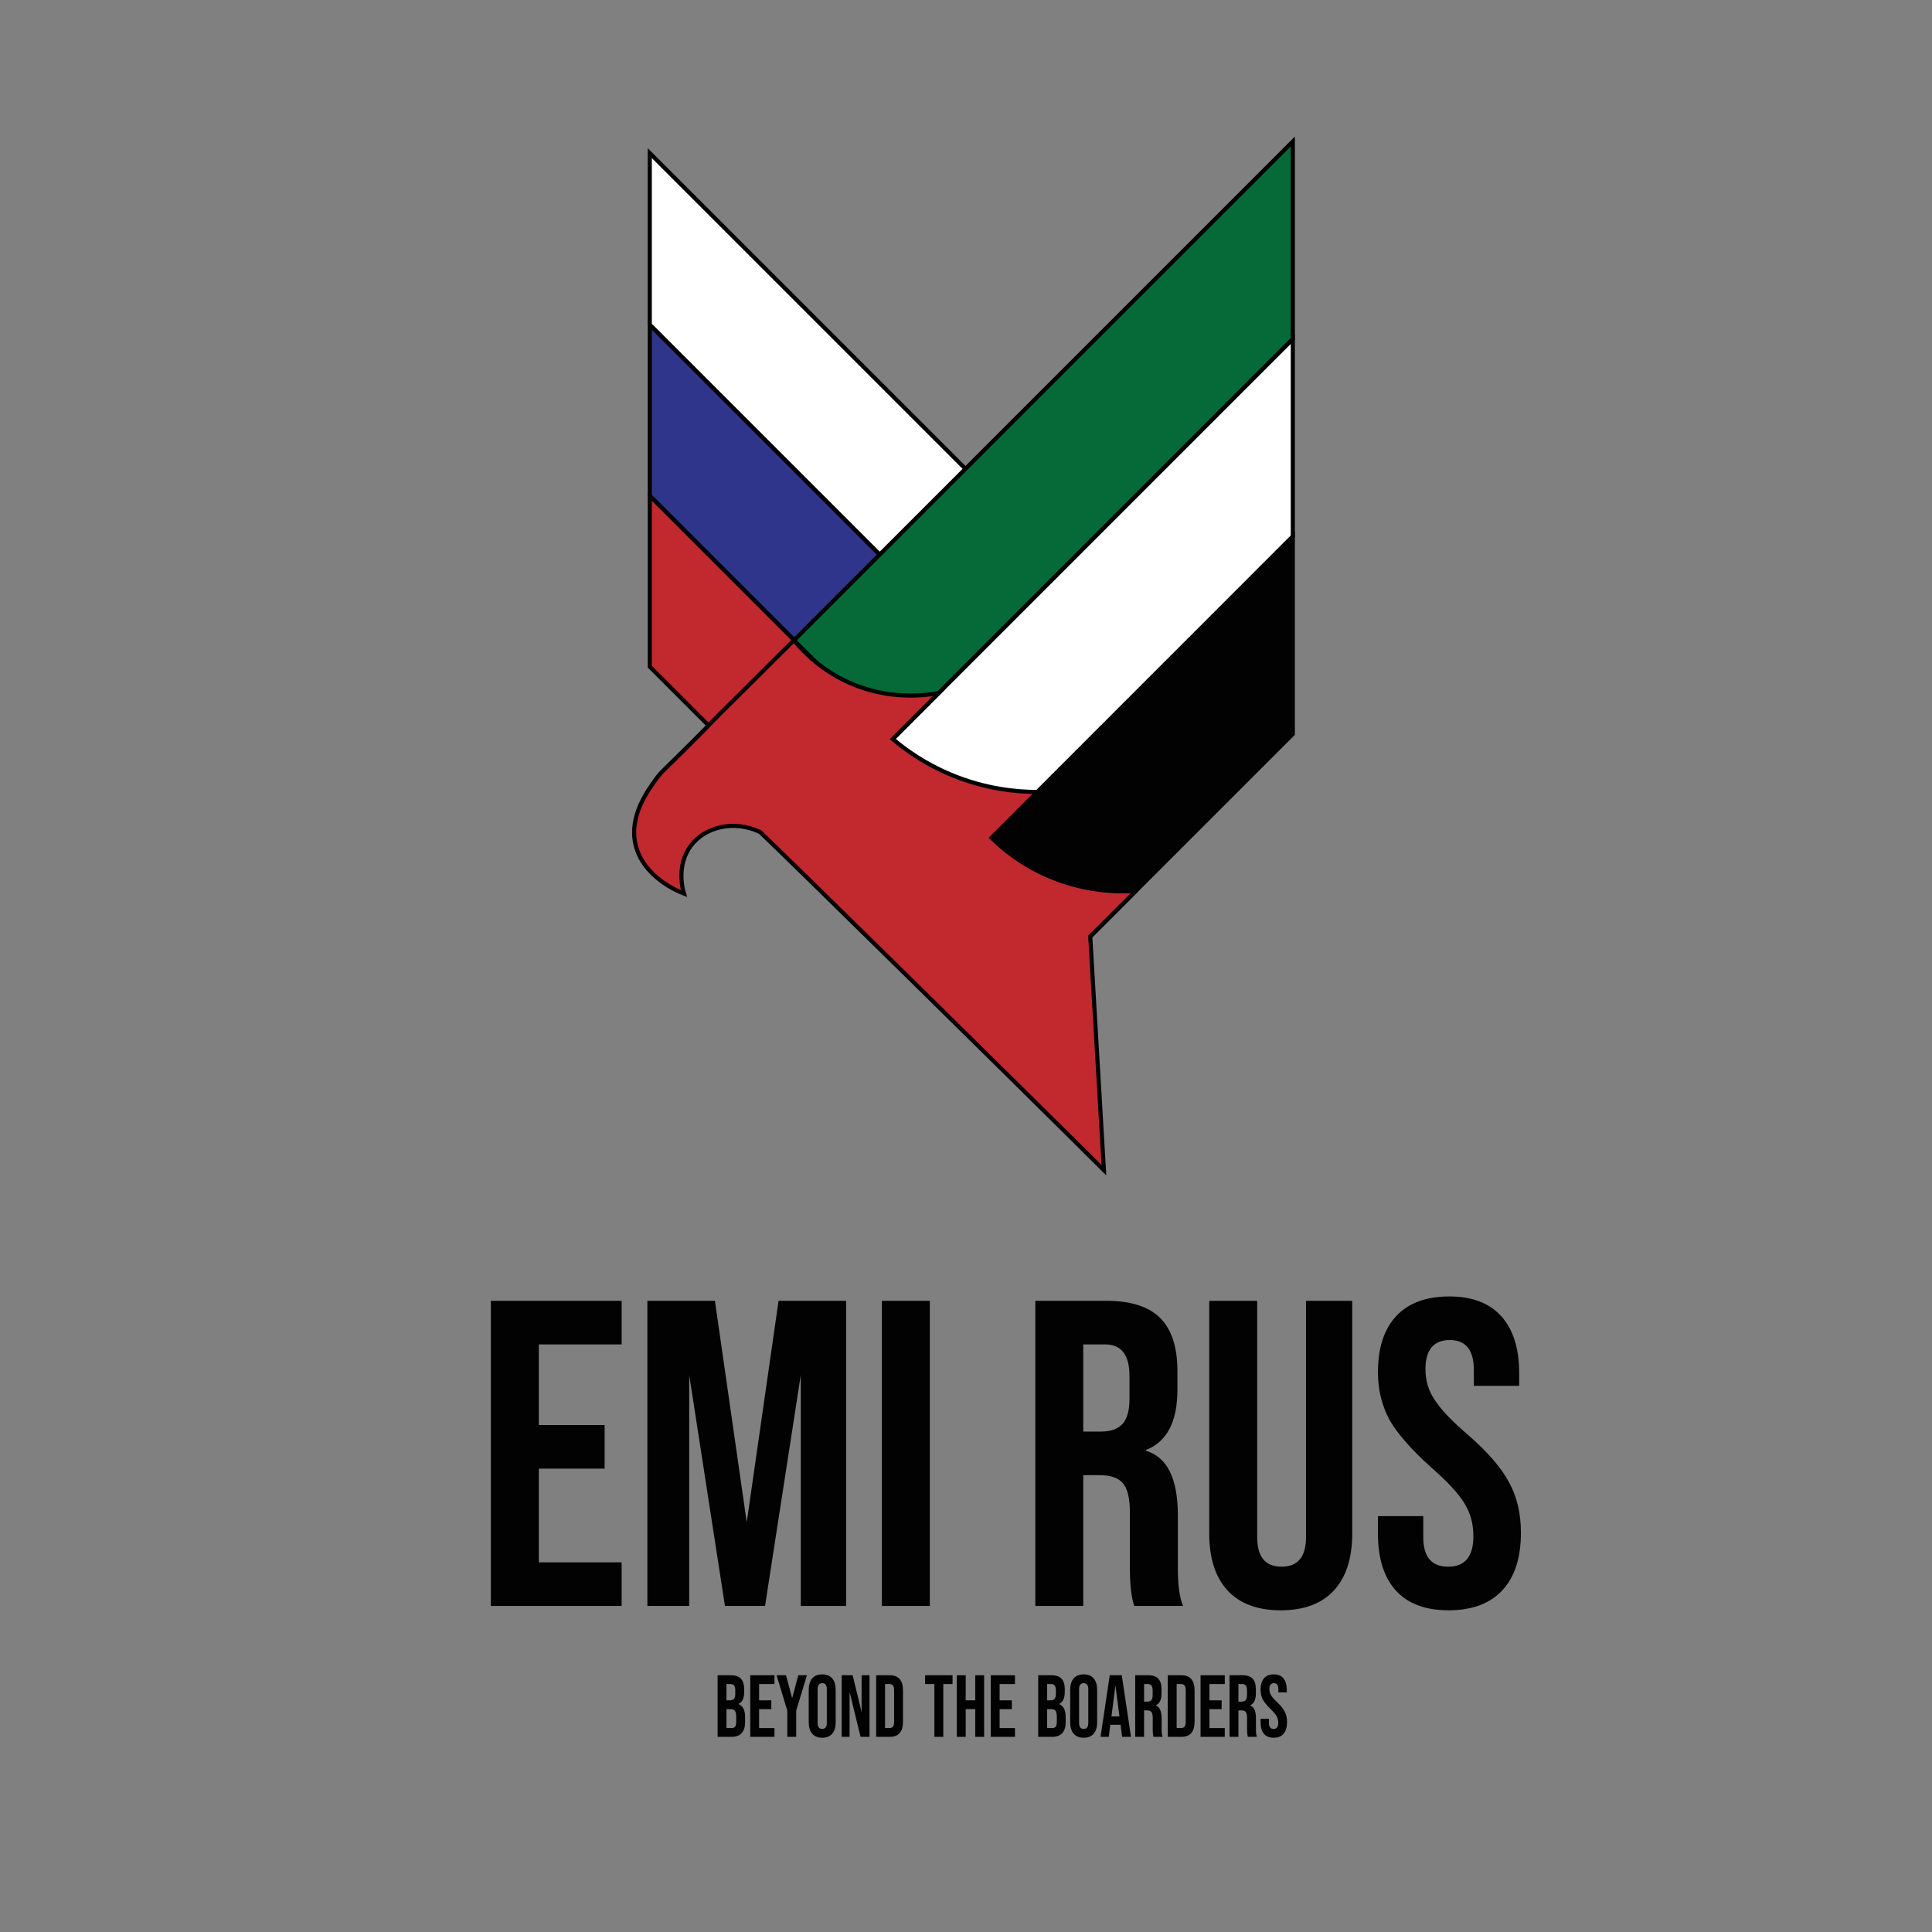 <?xml version="1.0" encoding="UTF-8"?> <svg xmlns="http://www.w3.org/2000/svg" xmlns:xlink="http://www.w3.org/1999/xlink" id="Слой_1" x="0px" y="0px" viewBox="0 0 1142.71 1142.71" style="enable-background:new 0 0 1142.71 1142.71;" xml:space="preserve"><rect x="0" y="0" width="1142.71" height="1142.71" fill="#808080" stroke="none"/> <style type="text/css"> .st0{fill:#C1292E;stroke:#020203;stroke-width:2.434;stroke-miterlimit:10;} .st1{fill:#30358C;stroke:#020203;stroke-width:2.434;stroke-miterlimit:10;} .st2{fill:#FFFFFF;stroke:#020203;stroke-width:2.434;stroke-miterlimit:10;} .st3{fill:#020203;} .st4{fill:#066938;stroke:#020203;stroke-width:2.434;stroke-miterlimit:10;} .st5{fill:#020203;stroke:#020203;stroke-width:2.434;stroke-miterlimit:10;} </style> <g> <path class="st0" d="M470.88,379.72c-12.99,12.92-27.46,27.28-40.38,40.1c-4.96,4.92-7.08,7.19-10.24,10.43l-35.93-35.94V293.17 L470.88,379.72z"></path> <path class="st1" d="M521.47,329.14l-49.67,49.67c-0.3,0.3-0.6,0.6-0.92,0.9l-86.55-86.55V191.99L521.47,329.14z"></path> <polygon class="st2" points="572.18,278.44 521.47,329.14 384.32,191.99 384.32,90.56 "></polygon> </g> <g> <path class="st3" d="M367.68,949.85h-77.35V769.38h77.35v25.78h-48.99v47.7h38.93v25.78h-38.93v55.43h48.99V949.85z"></path> <path class="st3" d="M407.64,949.85h-24.75V769.38h39.96l18.82,130.98l18.82-130.98h39.96v180.48h-26.81V813.21L452.5,949.85 h-23.72l-21.14-136.65V949.85z"></path> <path class="st3" d="M549.96,949.85H521.6V769.38h28.36V949.85z"></path> <path class="st3" d="M640.71,949.85h-28.36V769.38h42.03c14.44,0,25.05,3.4,31.84,10.18c6.79,6.79,10.18,17.23,10.18,31.33v11.09 c0,18.91-6.19,30.77-18.56,35.58v0.52c12.54,3.78,18.82,16.5,18.82,38.16v31.71c0,9.8,1.03,17.1,3.09,21.91h-28.88 c-1.72-4.98-2.58-12.38-2.58-22.17v-33c0-8.25-1.33-14.01-4-17.27c-2.67-3.26-7.26-4.9-13.79-4.9h-9.8V949.85z M640.71,795.16 v51.57h10.31c5.84,0,10.14-1.5,12.89-4.51c2.75-3.01,4.13-7.86,4.13-14.57v-13.92c0-12.38-4.81-18.56-14.44-18.56H640.71z"></path> <path class="st3" d="M715.22,907.05V769.38h28.36v139.74c0,11.69,4.81,17.53,14.44,17.53c9.62,0,14.44-5.84,14.44-17.53V769.38 h27.33v137.68c0,14.61-3.61,25.83-10.83,33.65c-7.22,7.82-17.71,11.73-31.45,11.73c-13.75,0-24.24-3.91-31.45-11.73 C718.83,932.88,715.22,921.67,715.22,907.05z"></path> <path class="st3" d="M856.77,952.43c-13.75,0-24.15-3.91-31.2-11.73c-7.05-7.82-10.57-19.03-10.57-33.65v-10.31h26.81v12.38 c0,11.69,4.9,17.53,14.7,17.53c9.97,0,14.95-6.01,14.95-18.05c0-7.39-1.81-13.92-5.41-19.6c-3.44-5.67-9.89-12.63-19.34-20.88 c-11.69-10.48-19.94-19.85-24.75-28.1c-4.64-8.59-6.96-18.05-6.96-28.36c0-14.44,3.61-25.52,10.83-33.26 c7.22-7.73,17.7-11.6,31.46-11.6c13.41,0,23.63,3.91,30.68,11.73c7.05,7.82,10.57,19.04,10.57,33.65v7.48h-26.81v-9.28 c0-11.86-4.73-17.79-14.18-17.79c-9.63,0-14.44,5.76-14.44,17.27c0,6.7,1.81,12.72,5.41,18.05c3.78,5.85,10.31,12.72,19.6,20.63 c11.86,10.31,20.02,19.77,24.49,28.36c4.64,8.42,6.96,18.31,6.96,29.65c0,14.79-3.65,26.13-10.96,34.03 C881.3,948.48,870.69,952.43,856.77,952.43z"></path> </g> <g> <path class="st3" d="M432.7,1027.29h-8.26v-36.44h7.93c2.68,0,4.64,0.69,5.9,2.06c1.26,1.37,1.89,3.48,1.89,6.32v1.46 c0,3.75-1.13,6.13-3.39,7.13v0.1c2.61,0.97,3.92,3.51,3.92,7.6v3.12c0,2.81-0.68,4.95-2.03,6.43 C437.3,1026.55,435.31,1027.29,432.7,1027.29z M429.69,996.05v9.63h2.05c1.08,0,1.88-0.3,2.39-0.91c0.51-0.61,0.76-1.59,0.76-2.94 v-2.03c0-2.5-0.89-3.75-2.68-3.75H429.69z M429.69,1010.89v11.19h3.01c0.96,0,1.65-0.27,2.08-0.81c0.43-0.54,0.65-1.46,0.65-2.78 v-3.18c0-1.63-0.26-2.78-0.76-3.43c-0.51-0.66-1.39-0.99-2.63-0.99H429.69z"></path> <path class="st3" d="M458.07,1027.29h-14.33v-36.44h14.33v5.21h-9.08v9.63h7.21v5.21h-7.21v11.19h9.08V1027.29z"></path> <path class="st3" d="M470.92,1027.29h-5.26v-15.51l-6.35-20.93h5.59l3.63,13.59l3.63-13.59h5.11l-6.35,20.93V1027.29z"></path> <path class="st3" d="M478.33,1018.65v-19.16c0-2.92,0.68-5.17,2.05-6.77c1.37-1.6,3.34-2.39,5.92-2.39c2.58,0,4.55,0.8,5.92,2.39 c1.37,1.6,2.05,3.85,2.05,6.77v19.16c0,2.92-0.69,5.17-2.05,6.77c-1.37,1.6-3.34,2.39-5.92,2.39c-2.58,0-4.56-0.8-5.92-2.39 C479.01,1023.82,478.33,1021.56,478.33,1018.65z M489.03,1019.01v-19.89c0-2.39-0.91-3.59-2.72-3.59c-1.82,0-2.72,1.2-2.72,3.59 v19.89c0,2.39,0.91,3.59,2.72,3.59C488.12,1022.6,489.03,1021.41,489.03,1019.01z"></path> <path class="st3" d="M502.5,1027.29h-4.68v-36.44h6.5l5.3,21.81v-21.81h4.68v36.44H509l-6.5-26.6V1027.29z"></path> <path class="st3" d="M526.25,1027.29h-8.03v-36.44h8.03c5.22,0,7.83,3,7.83,9.01v18.43 C534.08,1024.29,531.47,1027.29,526.25,1027.29z M523.47,996.05v26.03h2.68c1.78,0,2.68-1.18,2.68-3.54v-18.95 c0-2.36-0.89-3.54-2.68-3.54H523.47z"></path> <path class="st3" d="M557.9,1027.29h-5.25v-31.24h-5.49v-5.21h16.24v5.21h-5.49V1027.29z"></path> <path class="st3" d="M571.18,1027.29h-5.26v-36.44h5.26v14.84h5.64v-14.84h5.26v36.44h-5.26v-16.4h-5.64V1027.29z"></path> <path class="st3" d="M600.32,1027.29h-14.33v-36.44h14.33v5.21h-9.08v9.63h7.21v5.21h-7.21v11.19h9.08V1027.29z"></path> <path class="st3" d="M622.32,1027.29h-8.26v-36.44h7.93c2.68,0,4.64,0.69,5.9,2.06c1.26,1.37,1.89,3.48,1.89,6.32v1.46 c0,3.75-1.13,6.13-3.39,7.13v0.1c2.61,0.97,3.92,3.51,3.92,7.6v3.12c0,2.81-0.68,4.95-2.03,6.43S624.94,1027.29,622.32,1027.29z M619.32,996.05v9.63h2.05c1.08,0,1.88-0.3,2.39-0.91c0.51-0.61,0.76-1.59,0.76-2.94v-2.03c0-2.5-0.89-3.75-2.68-3.75H619.32z M619.32,1010.89v11.19h3.01c0.96,0,1.65-0.27,2.08-0.81c0.43-0.54,0.65-1.46,0.65-2.78v-3.18c0-1.63-0.26-2.78-0.76-3.43 c-0.51-0.66-1.39-0.99-2.63-0.99H619.32z"></path> <path class="st3" d="M632.98,1018.65v-19.16c0-2.92,0.68-5.17,2.05-6.77c1.37-1.6,3.34-2.39,5.92-2.39c2.58,0,4.55,0.8,5.92,2.39 c1.37,1.6,2.05,3.85,2.05,6.77v19.16c0,2.92-0.69,5.17-2.05,6.77c-1.37,1.6-3.34,2.39-5.92,2.39c-2.58,0-4.56-0.8-5.92-2.39 C633.66,1023.82,632.98,1021.56,632.98,1018.65z M643.68,1019.01v-19.89c0-2.39-0.91-3.59-2.72-3.59c-1.82,0-2.72,1.2-2.72,3.59 v19.89c0,2.39,0.91,3.59,2.72,3.59C642.77,1022.6,643.68,1021.41,643.68,1019.01z"></path> <path class="st3" d="M668.95,1027.29h-5.26l-0.91-7.13h-6.07l-0.91,7.13h-4.87l5.45-36.44h7.12L668.95,1027.29z M659.73,996.83 l-2.34,18.38h4.73L659.73,996.83z"></path> <path class="st3" d="M676.69,1027.29h-5.26v-36.44h7.79c2.68,0,4.64,0.69,5.9,2.06c1.26,1.37,1.89,3.48,1.89,6.32v2.24 c0,3.82-1.15,6.21-3.44,7.18v0.1c2.32,0.76,3.49,3.33,3.49,7.7v6.4c0,1.98,0.19,3.45,0.57,4.42h-5.35 c-0.32-1.01-0.48-2.5-0.48-4.48v-6.66c0-1.67-0.25-2.83-0.74-3.49c-0.49-0.66-1.35-0.99-2.56-0.99h-1.82V1027.29z M676.69,996.05 v10.41h1.91c1.08,0,1.88-0.3,2.39-0.91c0.51-0.61,0.76-1.59,0.76-2.94v-2.81c0-2.5-0.89-3.75-2.68-3.75H676.69z"></path> <path class="st3" d="M698.72,1027.29h-8.03v-36.44h8.03c5.22,0,7.83,3,7.83,9.01v18.43 C706.55,1024.29,703.94,1027.29,698.72,1027.29z M695.95,996.05v26.03h2.68c1.78,0,2.68-1.18,2.68-3.54v-18.95 c0-2.36-0.89-3.54-2.68-3.54H695.95z"></path> <path class="st3" d="M724.42,1027.29h-14.33v-36.44h14.33v5.21h-9.08v9.63h7.21v5.21h-7.21v11.19h9.08V1027.29z"></path> <path class="st3" d="M732.49,1027.29h-5.26v-36.44h7.79c2.68,0,4.64,0.69,5.9,2.06c1.26,1.37,1.89,3.48,1.89,6.32v2.24 c0,3.82-1.15,6.21-3.44,7.18v0.1c2.32,0.76,3.49,3.33,3.49,7.7v6.4c0,1.98,0.19,3.45,0.57,4.42h-5.35 c-0.32-1.01-0.48-2.5-0.48-4.48v-6.66c0-1.67-0.25-2.83-0.74-3.49c-0.49-0.66-1.35-0.99-2.56-0.99h-1.82V1027.29z M732.49,996.05 v10.41h1.91c1.08,0,1.88-0.3,2.39-0.91c0.51-0.61,0.76-1.59,0.76-2.94v-2.81c0-2.5-0.89-3.75-2.68-3.75H732.49z"></path> <path class="st3" d="M753.32,1027.81c-2.55,0-4.48-0.79-5.78-2.37c-1.31-1.58-1.96-3.84-1.96-6.79v-2.08h4.97v2.5 c0,2.36,0.91,3.54,2.72,3.54c1.85,0,2.77-1.21,2.77-3.64c0-1.49-0.34-2.81-1-3.96c-0.64-1.15-1.83-2.55-3.58-4.22 c-2.17-2.12-3.7-4.01-4.59-5.67c-0.86-1.73-1.29-3.64-1.29-5.73c0-2.92,0.67-5.15,2.01-6.72c1.34-1.56,3.28-2.34,5.83-2.34 c2.48,0,4.38,0.79,5.69,2.37c1.31,1.58,1.96,3.84,1.96,6.79v1.51h-4.97v-1.87c0-2.39-0.88-3.59-2.63-3.59 c-1.78,0-2.68,1.16-2.68,3.49c0,1.35,0.33,2.57,1,3.64c0.7,1.18,1.91,2.57,3.63,4.16c2.2,2.08,3.71,3.99,4.54,5.73 c0.86,1.7,1.29,3.7,1.29,5.99c0,2.99-0.68,5.28-2.03,6.87C757.87,1027.01,755.9,1027.81,753.32,1027.81z"></path> </g> <g> <path class="st4" d="M764.65,83.7v116.82c-69.8,69.8-139.6,139.6-209.4,209.4c-9.07,9.07-18.14,18.14-27.21,27.21 c-15.23-15.23-30.44-30.44-45.65-45.65c-1.63-1.63-3.26-3.24-4.86-4.86c-2.64-2.64-5.26-5.26-7.9-7.9l102.93-102.93 C636.59,211.76,700.62,147.73,764.65,83.7z"></path> <path class="st2" d="M764.65,200.51c0,38.93,0,77.87,0,116.8L586.46,495.53c-19.47-19.47-38.94-38.94-58.42-58.42 C606.91,358.25,685.78,279.38,764.65,200.51z"></path> <path class="st5" d="M764.65,317.31c0,38.94,0,77.89,0,116.83L644.85,553.92c-19.46-19.46-38.92-38.92-58.39-58.38 C645.86,436.13,705.26,376.72,764.65,317.31z"></path> <path class="st0" d="M671.81,526.97c0,0.02-0.02,0.02-0.04,0.04c-0.02,0.02-0.04,0.02-0.07,0.07c-1.67,1.65-19.3,19.3-19.9,19.9 c0,0-0.02,0.04-0.09,0.09l-0.57,0.57c-1.72,1.72-6.25,6.23-6.3,6.27c2.68,46.09,5.39,92.16,8.08,138.23 c-53.09-52.85-188.64-186.2-203.32-200c-15.1-7.2-32.24-3.39-40.86,7.92c-9.08,11.9-4.7,26.85-4.2,28.47 c-2.55-0.97-24.32-9.49-28.73-29.32c-3.63-16.46,6.87-31.04,12.22-38.43c3.43-4.8,4.51-4.91,23.55-24.06 c2.16-2.16,3.79-3.83,5.19-5.28c3.24-3.32,5.41-5.66,10.5-10.7c12.81-12.7,16.01-15.86,20.49-20.33 c8.04-8.01,11.92-11.99,20.91-20.79c0.27-0.26,0.69-0.67,0.95-0.93c1.85,2.29,4.38,5.15,7.59,8.19c1.56,1.52,3.28,3.06,5.17,4.58 c5.24,4.31,11.8,8.69,19.77,12.26c23.44,10.5,44.79,7.7,53.09,6.19c-9.07,9.07-18.14,18.14-27.21,27.21 c7.64,6.47,18.93,14.55,34.05,20.91c20.95,8.85,39.8,10.37,51.48,10.39c-9.05,9.02-18.09,18.07-27.12,27.12 c6.67,6.51,17.39,15.37,32.53,22.1C641.14,527.48,661.2,527.65,671.81,526.97z"></path> </g> </svg> 